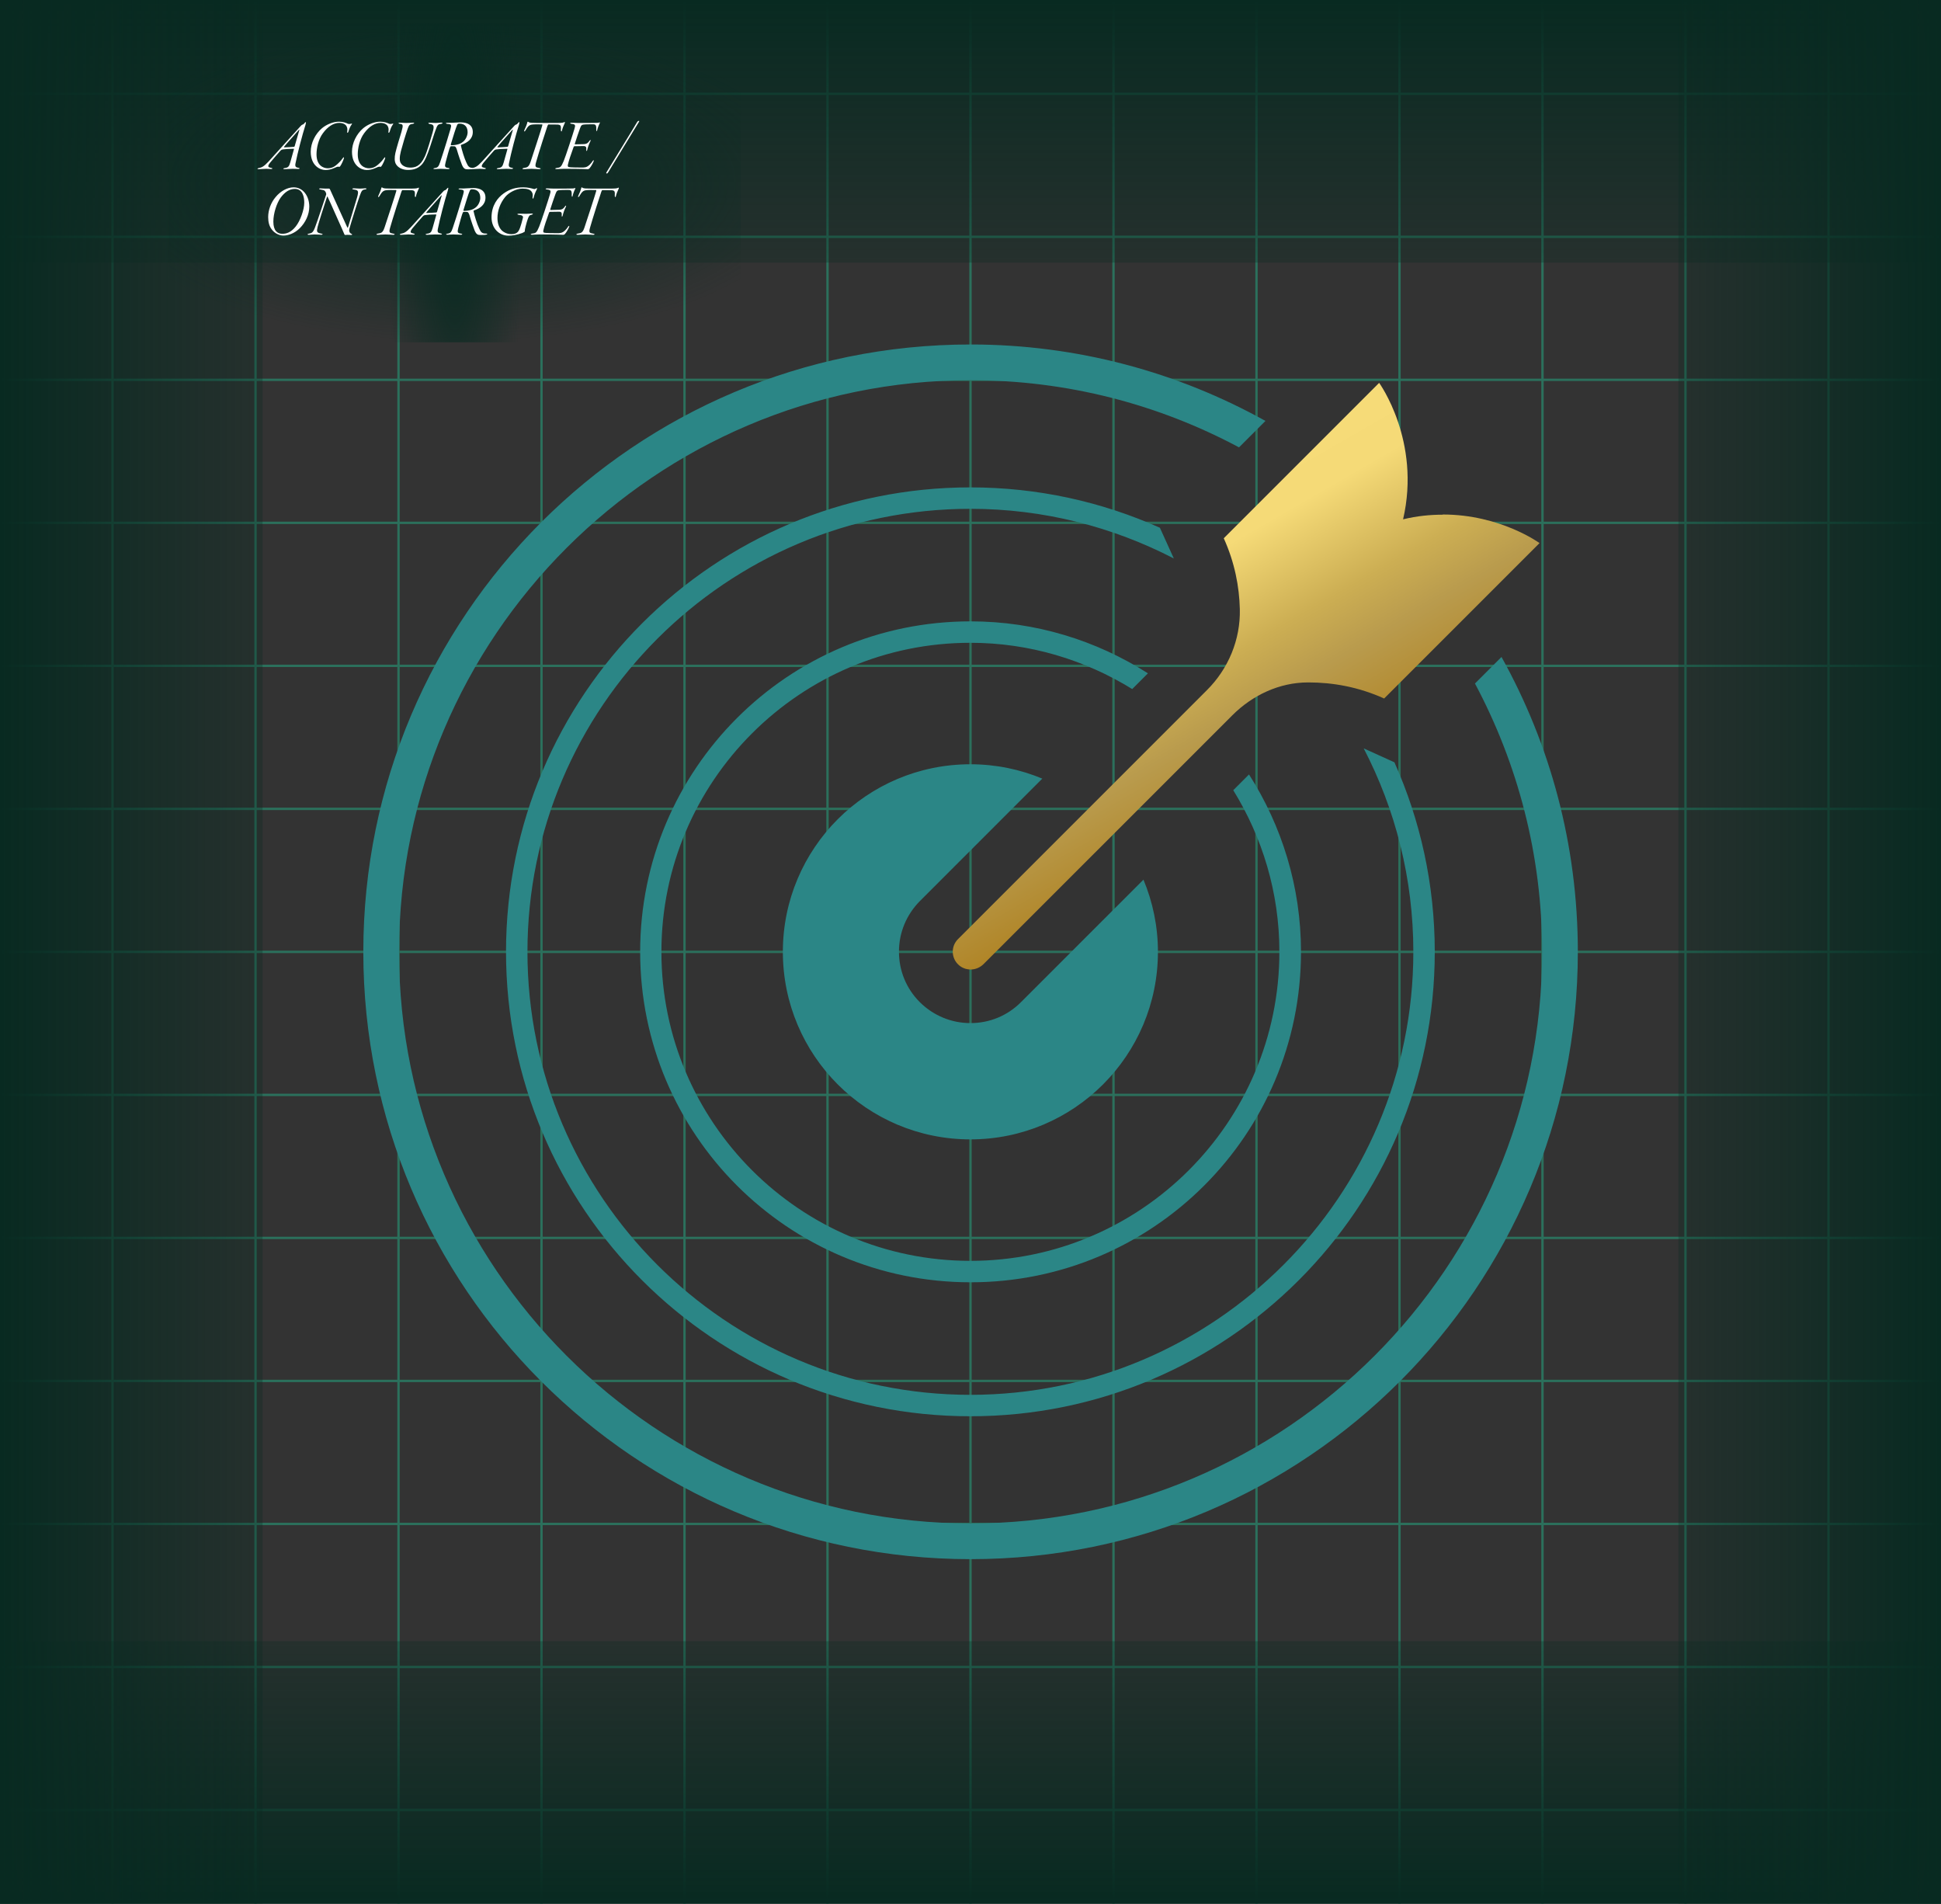 <svg width="414" height="406" viewBox="0 0 414 406" fill="none" xmlns="http://www.w3.org/2000/svg">
<rect x="0" y="0" width="414" height="406" fill="#333333" stroke="none"/>
<path d="M0 20H414" stroke="#2B705C" stroke-width="0.502"/>
<path d="M0 50.5H414" stroke="#2B705C" stroke-width="0.502"/>
<path d="M0 81H414" stroke="#2B705C" stroke-width="0.502"/>
<path d="M0 111.5H414" stroke="#2B705C" stroke-width="0.502"/>
<path d="M0 142H414" stroke="#2B705C" stroke-width="0.502"/>
<path d="M0 172.5H414" stroke="#2B705C" stroke-width="0.502"/>
<path d="M0 203H414" stroke="#2B705C" stroke-width="0.502"/>
<path d="M0 233.5H414" stroke="#2B705C" stroke-width="0.502"/>
<path d="M0 264H414" stroke="#2B705C" stroke-width="0.502"/>
<path d="M0 294.5H414" stroke="#2B705C" stroke-width="0.502"/>
<path d="M0 325H414" stroke="#2B705C" stroke-width="0.502"/>
<path d="M0 355.5H414" stroke="#2B705C" stroke-width="0.502"/>
<path d="M0 386H414" stroke="#2B705C" stroke-width="0.502"/>
<path d="M24 406L24 -2.65241e-06" stroke="#2B705C" stroke-width="0.5"/>
<path d="M54.5 406L54.5 -2.65241e-06" stroke="#2B705C" stroke-width="0.5"/>
<path d="M85 406L85 -2.65241e-06" stroke="#2B705C" stroke-width="0.5"/>
<path d="M115.5 406L115.5 -2.65241e-06" stroke="#2B705C" stroke-width="0.5"/>
<path d="M146 406L146 -2.65241e-06" stroke="#2B705C" stroke-width="0.5"/>
<path d="M176.5 406L176.5 -2.65241e-06" stroke="#2B705C" stroke-width="0.5"/>
<path d="M207 406L207 -2.65241e-06" stroke="#2B705C" stroke-width="0.5"/>
<path d="M237.5 406L237.5 -2.65241e-06" stroke="#2B705C" stroke-width="0.5"/>
<path d="M268 406L268 -2.65241e-06" stroke="#2B705C" stroke-width="0.5"/>
<path d="M298.5 406L298.5 -2.65241e-06" stroke="#2B705C" stroke-width="0.5"/>
<path d="M329 406L329 -2.65241e-06" stroke="#2B705C" stroke-width="0.5"/>
<path d="M359.5 406L359.5 -2.65241e-06" stroke="#2B705C" stroke-width="0.5"/>
<path d="M390 406L390 -2.65241e-06" stroke="#2B705C" stroke-width="0.5"/>
<rect width="414" height="56" fill="url(#paint0_linear_157_848)"/>
<rect x="414" y="406" width="414" height="56" transform="rotate(-180 414 406)" fill="url(#paint1_linear_157_848)"/>
<rect y="406" width="406" height="56" transform="rotate(-90 0 406)" fill="url(#paint2_linear_157_848)"/>
<rect width="406" height="56" transform="matrix(4.32931e-08 -1 -1 -4.41337e-08 414 406)" fill="url(#paint3_linear_157_848)"/>
<path d="M307.723 109.764C305.056 109.764 302.237 110.03 299.266 110.754C303.152 94.03 294.161 81.649 294.161 81.649L261.019 114.792C263.343 119.935 264.333 125.078 264.447 129.916C264.599 136.392 262.009 142.64 257.399 147.211L204.333 200.278C202.847 201.764 202.847 204.164 204.333 205.649C205.095 206.411 206.047 206.754 207.038 206.754C208.028 206.754 208.98 206.373 209.742 205.649L262.847 152.545C267.152 148.24 272.904 145.535 279 145.535C279 145.535 279.076 145.535 279.114 145.535C284.257 145.535 289.743 146.488 295.228 148.964L328.371 115.821C328.371 115.821 320.028 109.726 307.761 109.726L307.723 109.764Z" fill="url(#paint4_linear_157_848)"/>
<path d="M320.235 140.131L314.597 145.769C323.702 162.835 328.921 182.302 328.921 202.988C328.921 270.188 274.216 324.892 207.016 324.892C139.816 324.892 85.111 270.188 85.111 202.988C85.111 135.788 139.816 81.083 207.016 81.083C227.702 81.083 247.168 86.264 264.273 95.407L269.911 89.769C251.283 79.407 229.835 73.464 207.016 73.464C135.473 73.464 77.492 131.445 77.492 202.988C77.492 274.531 135.473 332.511 207.016 332.511C278.559 332.511 336.54 274.531 336.54 202.988C336.54 180.169 330.635 158.759 320.273 140.131H320.235ZM222.368 166.073C217.645 164.092 212.425 162.988 206.978 162.988C184.883 162.988 166.978 180.892 166.978 202.988C166.978 225.083 184.883 242.988 206.978 242.988C229.073 242.988 246.978 225.083 246.978 202.988C246.978 197.54 245.873 192.359 243.892 187.597L217.759 213.731C214.863 216.626 211.054 218.188 206.978 218.188C202.902 218.188 199.092 216.588 196.197 213.731C193.302 210.835 191.74 207.026 191.74 202.95C191.74 198.873 193.34 195.064 196.197 192.169L222.33 166.035L222.368 166.073ZM206.978 297.464C154.902 297.464 112.501 255.064 112.501 202.988C112.501 150.911 154.902 108.511 206.978 108.511C222.597 108.511 237.34 112.359 250.368 119.102L247.397 112.55C235.054 107.026 221.378 103.94 206.978 103.94C152.273 103.94 107.93 148.283 107.93 202.988C107.93 257.692 152.273 302.035 206.978 302.035C261.683 302.035 306.025 257.692 306.025 202.988C306.025 188.588 302.94 174.911 297.416 162.569L290.864 159.597C297.606 172.588 301.454 187.331 301.454 202.988C301.454 255.064 259.054 297.464 206.978 297.464V297.464ZM263.016 168.473C269.225 178.531 272.883 190.302 272.883 202.988C272.883 239.331 243.321 268.892 206.978 268.892C170.635 268.892 141.073 239.331 141.073 202.988C141.073 166.645 170.635 137.083 206.978 137.083C219.625 137.083 231.435 140.74 241.492 146.95L244.845 143.597C233.911 136.626 220.959 132.511 207.016 132.511C168.083 132.511 136.54 164.054 136.54 202.988C136.54 241.921 168.083 273.464 207.016 273.464C245.949 273.464 277.492 241.921 277.492 202.988C277.492 189.045 273.378 176.092 266.406 165.159L263.054 168.511L263.016 168.473Z" fill="#2B8686"/>
<rect width="122" height="68" transform="translate(36 5)" fill="url(#paint5_radial_157_848)"/>
<rect width="122" height="68" transform="translate(36 5)" fill="url(#paint6_radial_157_848)"/>
<path d="M62.432 36C62.752 36 63.04 36.032 63.648 36.032C63.936 36.032 64.032 35.84 63.664 35.792C63.056 35.696 62.88 35.504 63.04 34.784C63.424 32.8 64.496 28.704 65.168 26.592C65.28 26.208 65.28 26.032 65.216 26.032C65.152 26.032 65.04 26.144 64.96 26.24C64.736 26.56 64.544 26.56 64.448 26.608C64.384 26.64 64.336 26.656 64.16 26.848C61.888 29.376 59.44 32.064 57.264 34.464C56.256 35.552 55.792 35.728 55.184 35.84C54.848 35.904 54.8 36.08 55.184 36.08C55.488 36.08 56.4 36 56.8 36C57.168 36 57.504 36.048 57.824 36.048C58.144 36.048 58.224 35.872 57.856 35.808C57.2 35.68 56.96 35.536 57.584 34.72C58.16 34.032 59.232 32.784 59.856 32.096C59.952 31.984 60.144 31.888 60.272 31.872C60.624 31.808 61.824 31.728 62.64 31.728C62.688 31.728 62.704 31.808 62.688 31.856C62.448 32.752 62.064 34.128 61.92 34.592C61.664 35.424 61.568 35.744 60.72 35.84C60.352 35.888 60.304 36.08 60.72 36.08C60.976 36.08 61.968 36 62.432 36ZM62.704 31.312C62.368 31.344 61.008 31.424 60.656 31.424C60.608 31.424 60.512 31.392 60.592 31.296C61.264 30.448 62.688 28.928 63.728 27.728C63.84 27.616 63.904 27.584 63.824 27.824C63.6 28.512 63.088 30.448 62.864 31.136C62.832 31.216 62.784 31.312 62.704 31.312ZM72.342 26.208C73.11 26.208 73.67 26.48 73.91 26.912C74.118 27.312 74.118 27.616 74.054 28.096C74.006 28.464 74.214 28.32 74.294 28.144C74.534 27.376 74.662 27.024 75.014 26.528C75.126 26.368 75.078 26.32 74.982 26.352C74.582 26.464 74.406 26.464 74.182 26.384C73.878 26.224 73.19 25.952 72.294 25.952C71.094 25.952 69.702 26.496 68.678 27.344C67.238 28.56 66.278 30.512 66.278 32.352C66.278 35.408 68.342 36.256 69.382 36.256C70.006 36.256 70.598 36.16 71.43 35.776C71.926 35.536 72.134 35.504 72.358 35.584C72.422 35.6 72.502 35.52 72.55 35.456C72.79 35.184 73.318 34.016 73.366 33.696C73.382 33.424 73.27 33.504 72.95 33.936C72.694 34.32 72.182 34.832 71.686 35.232C71.19 35.664 70.598 35.888 69.926 35.888C68.934 35.888 67.51 35.28 67.51 32.896C67.51 31.584 67.894 29.728 68.87 28.416C69.942 26.944 71.19 26.208 72.342 26.208ZM81.139 26.208C81.907 26.208 82.467 26.48 82.707 26.912C82.915 27.312 82.915 27.616 82.851 28.096C82.803 28.464 83.011 28.32 83.091 28.144C83.331 27.376 83.459 27.024 83.811 26.528C83.923 26.368 83.875 26.32 83.779 26.352C83.379 26.464 83.203 26.464 82.979 26.384C82.675 26.224 81.987 25.952 81.091 25.952C79.891 25.952 78.499 26.496 77.475 27.344C76.035 28.56 75.075 30.512 75.075 32.352C75.075 35.408 77.139 36.256 78.179 36.256C78.803 36.256 79.395 36.16 80.227 35.776C80.723 35.536 80.931 35.504 81.155 35.584C81.219 35.6 81.299 35.52 81.347 35.456C81.587 35.184 82.115 34.016 82.163 33.696C82.179 33.424 82.067 33.504 81.747 33.936C81.491 34.32 80.979 34.832 80.483 35.232C79.987 35.664 79.395 35.888 78.723 35.888C77.731 35.888 76.307 35.28 76.307 32.896C76.307 31.584 76.691 29.728 77.667 28.416C78.739 26.944 79.987 26.208 81.139 26.208ZM85.263 26.16C84.943 26.16 84.895 26.32 85.231 26.4C85.967 26.496 86.063 26.576 85.631 28.112C85.247 29.376 84.559 31.616 84.335 32.608C84.127 33.584 84.111 34.432 84.463 35.024C85.007 35.92 86.127 36.24 86.975 36.24C88.015 36.24 89.039 36.048 89.935 35.12C90.623 34.384 91.151 33.024 91.711 31.36C92.143 30.128 92.575 28.592 92.831 27.936C93.295 26.656 93.343 26.512 94.095 26.416C94.527 26.336 94.463 26.144 94.079 26.144C93.695 26.144 93.439 26.224 92.991 26.224C92.511 26.224 92.047 26.176 91.663 26.176C91.119 26.176 91.455 26.416 91.599 26.432C92.463 26.544 92.719 26.704 92.271 28.256C92.031 29.088 91.167 32.144 90.623 33.344C89.615 35.552 88.511 35.744 87.423 35.744C86.847 35.744 85.855 35.52 85.439 34.72C85.231 34.32 85.167 33.568 85.503 32.256C85.823 31.024 86.559 28.544 86.991 27.36C87.263 26.624 87.423 26.48 88.095 26.4C88.367 26.352 88.479 26.16 88.095 26.16C87.759 26.16 87.375 26.224 86.591 26.224C86.079 26.224 85.711 26.16 85.263 26.16ZM95.371 26.192C94.939 26.192 95.083 26.4 95.403 26.416C96.283 26.48 96.347 26.608 96.075 27.536C95.979 27.904 94.715 32.128 93.867 34.608C93.563 35.504 93.387 35.744 92.795 35.824C92.379 35.872 92.299 36.064 92.747 36.064C93.067 36.064 93.451 36 93.979 36C94.507 36 95.163 36.064 95.595 36.064C95.899 36.064 96.043 35.888 95.643 35.824C94.891 35.728 94.795 35.552 95.051 34.592C95.323 33.536 95.867 31.584 95.995 31.376C96.075 31.232 96.123 31.184 96.187 31.184C96.571 31.184 96.811 31.184 97.019 31.216C97.163 31.264 97.339 31.584 97.403 31.792C97.883 33.424 98.267 34.448 98.523 35.136C98.923 36.064 99.243 36.112 99.819 36.112C100.523 36.112 100.795 36.096 100.987 36.048C101.355 35.968 101.291 35.808 100.971 35.808C100.091 35.808 99.867 35.552 99.483 34.688C99.035 33.76 98.491 31.952 98.299 31.024C98.283 30.96 98.331 30.896 98.411 30.864C99.739 30.448 100.843 29.6 100.843 28.16C100.843 27.424 100.587 26.928 100.091 26.56C99.675 26.256 99.019 26.096 98.251 26.096C97.627 26.096 96.635 26.192 96.267 26.192C95.995 26.192 95.611 26.192 95.371 26.192ZM97.979 26.368C99.243 26.368 99.739 27.168 99.739 28.224C99.739 28.832 99.371 29.808 98.699 30.288C98.395 30.544 97.611 30.976 96.235 30.976C96.171 30.976 96.139 30.896 96.155 30.768C96.635 29.216 97.227 27.216 97.499 26.672C97.563 26.512 97.659 26.368 97.979 26.368ZM107.963 36C108.283 36 108.571 36.032 109.179 36.032C109.467 36.032 109.563 35.84 109.195 35.792C108.587 35.696 108.411 35.504 108.571 34.784C108.955 32.8 110.027 28.704 110.699 26.592C110.811 26.208 110.811 26.032 110.747 26.032C110.683 26.032 110.571 26.144 110.491 26.24C110.267 26.56 110.075 26.56 109.979 26.608C109.915 26.64 109.867 26.656 109.691 26.848C107.419 29.376 104.971 32.064 102.795 34.464C101.787 35.552 101.323 35.728 100.715 35.84C100.379 35.904 100.331 36.08 100.715 36.08C101.019 36.08 101.931 36 102.331 36C102.699 36 103.035 36.048 103.355 36.048C103.675 36.048 103.755 35.872 103.387 35.808C102.731 35.68 102.491 35.536 103.115 34.72C103.691 34.032 104.763 32.784 105.387 32.096C105.483 31.984 105.675 31.888 105.803 31.872C106.155 31.808 107.355 31.728 108.171 31.728C108.219 31.728 108.235 31.808 108.219 31.856C107.979 32.752 107.595 34.128 107.451 34.592C107.195 35.424 107.099 35.744 106.251 35.84C105.883 35.888 105.835 36.08 106.251 36.08C106.507 36.08 107.499 36 107.963 36ZM108.235 31.312C107.899 31.344 106.539 31.424 106.187 31.424C106.139 31.424 106.043 31.392 106.123 31.296C106.795 30.448 108.219 28.928 109.259 27.728C109.371 27.616 109.435 27.584 109.355 27.824C109.131 28.512 108.619 30.448 108.395 31.136C108.363 31.216 108.315 31.312 108.235 31.312ZM116.205 26.224C115.213 26.224 113.821 26.224 113.437 26.192C112.989 26.176 112.701 26.064 112.637 25.952C112.605 25.936 112.509 25.968 112.493 26.048C112.333 26.672 112.141 27.12 111.837 27.76C111.709 28.096 111.901 28.112 112.045 27.872C112.557 27.04 112.781 26.64 113.549 26.56C114.029 26.496 114.669 26.528 115.613 26.528C115.693 26.528 115.693 26.576 115.661 26.768C115.629 27.008 113.453 33.68 113.165 34.512C112.781 35.632 112.477 35.712 111.693 35.824C111.421 35.872 111.277 36.08 111.709 36.08C112.093 36.08 112.813 36 113.341 36C114.013 36 114.541 36.08 115.021 36.08C115.357 36.08 115.453 35.904 115.085 35.84C114.189 35.68 114.045 35.632 114.365 34.496C114.765 33.04 116.653 27.104 116.765 26.864C116.861 26.608 116.925 26.544 117.005 26.544C118.013 26.544 118.461 26.544 118.909 26.56C119.725 26.608 119.645 26.928 119.629 27.792C119.629 28 119.789 28.128 119.837 27.936C119.981 27.296 120.221 26.752 120.461 26.24C120.493 26.144 120.509 26.016 120.461 26.016C120.413 26.016 120.365 26.032 120.237 26.096C120.013 26.192 119.549 26.224 118.749 26.224H116.205ZM123.445 26.224C122.885 26.224 122.421 26.176 121.909 26.176C121.509 26.176 121.509 26.368 121.925 26.416C122.741 26.496 122.773 26.688 122.517 27.504C122.277 28.368 120.581 33.536 120.229 34.352C119.669 35.68 119.525 35.728 118.693 35.824C118.341 35.888 118.341 36.064 118.725 36.064C119.109 36.064 119.701 36 120.277 36C124.037 36 125.253 36.08 125.365 36.08C125.509 36.08 125.685 35.984 125.781 35.84C126.101 35.488 126.565 34.592 126.613 34.4C126.741 34.112 126.581 34.112 126.405 34.336C126.293 34.56 125.845 35.104 125.557 35.312C125.061 35.728 124.613 35.728 124.021 35.728C123.221 35.728 121.477 35.712 121.269 35.616C121.109 35.552 121.077 35.376 121.125 35.136C121.237 34.512 121.877 32.592 122.325 31.408C122.373 31.248 122.453 31.184 122.517 31.184L124.373 31.152C125.029 31.136 125.093 31.392 125.045 31.952C125.013 32.32 125.189 32.224 125.253 31.984C125.333 31.504 125.685 30.576 125.925 30.112C126.069 29.808 125.909 29.76 125.733 30.032C125.445 30.448 125.205 30.704 124.517 30.736C124.229 30.736 123.237 30.768 122.645 30.784C122.597 30.784 122.597 30.704 122.613 30.608C122.933 29.6 123.413 28.176 123.717 27.36C123.989 26.672 124.037 26.576 124.853 26.528C125.525 26.512 126.293 26.496 126.645 26.512C127.157 26.544 127.205 26.928 127.173 27.696C127.173 28.016 127.333 28.08 127.397 27.696C127.461 27.312 127.749 26.576 127.925 26.272C127.973 26.176 127.941 26.08 127.877 26.096C127.717 26.192 127.509 26.224 125.317 26.224H123.445ZM129.718 36.752C131.558 33.68 134.118 29.584 136.278 26C136.374 25.856 136.342 25.776 136.294 25.776C136.15 25.776 136.006 25.856 135.942 25.952C133.894 29.392 131.398 33.376 129.366 36.736C129.254 36.928 129.318 36.992 129.382 36.992C129.558 36.992 129.606 36.944 129.718 36.752ZM62.624 39.952C61.312 39.952 59.84 40.736 58.768 42.048C57.792 43.2 57.2 44.784 57.2 46.288C57.2 47.376 57.424 48.224 57.952 48.912C58.576 49.776 59.584 50.24 60.448 50.24C61.44 50.24 62.8 49.808 63.968 48.64C65.12 47.488 65.968 45.808 65.968 44.064C65.968 41.84 64.656 39.952 62.624 39.952ZM62.88 40.288C64.56 40.288 64.896 41.984 64.896 43.216C64.896 44.752 64.032 47.104 63.088 48.288C62.08 49.568 61.104 49.856 60.224 49.856C59.184 49.856 58.304 49.248 58.304 47.248C58.304 45.52 59.008 43.344 59.856 42.16C60.72 40.992 61.712 40.288 62.88 40.288ZM68.314 40.176C67.962 40.176 68.026 40.368 68.282 40.4C68.538 40.464 68.666 40.48 68.986 40.544C69.402 40.64 69.626 41.264 69.578 41.472C69.114 42.864 67.69 47.2 67.274 48.272C66.794 49.664 66.458 49.728 65.882 49.824C65.498 49.888 65.53 50.08 65.866 50.08C66.266 50.08 66.538 50 67.098 50C67.77 50 68.074 50.064 68.522 50.064C68.826 50.064 68.97 49.904 68.554 49.824C67.498 49.632 67.514 49.408 67.754 48.352C67.93 47.616 69.21 43.6 69.738 42.016C69.802 41.856 69.834 41.872 69.898 42.016C70.602 43.472 72.154 47.072 72.922 48.736C73.226 49.456 73.354 49.776 73.466 50C73.498 50.08 73.546 50.112 73.658 50.112C73.786 50.112 73.978 50.08 74.09 50.08C74.25 50.08 74.778 50.112 74.906 50.112C75.13 50.112 75.21 49.968 74.954 49.872C74.762 49.776 74.57 49.616 74.522 49.392C74.458 49.232 74.458 49.008 74.522 48.784C74.858 47.552 76.282 42.992 76.73 41.76C77.13 40.624 77.274 40.464 77.914 40.4C78.202 40.352 78.33 40.16 77.898 40.16C77.674 40.16 77.242 40.224 76.73 40.224C76.234 40.224 75.946 40.16 75.466 40.16C75.05 40.16 75.05 40.368 75.434 40.416C76.33 40.544 76.586 40.592 76.17 42.08C75.866 43.104 74.794 46.672 74.234 48.464C74.186 48.576 74.106 48.592 74.058 48.464C73.018 46.208 71.066 41.904 70.442 40.512C70.362 40.352 70.33 40.224 70.17 40.224H69.482C69.13 40.224 68.618 40.176 68.314 40.176ZM85.064 40.224C84.072 40.224 82.68 40.224 82.296 40.192C81.848 40.176 81.56 40.064 81.496 39.952C81.464 39.936 81.368 39.968 81.352 40.048C81.192 40.672 81 41.12 80.696 41.76C80.568 42.096 80.76 42.112 80.904 41.872C81.416 41.04 81.64 40.64 82.408 40.56C82.888 40.496 83.528 40.528 84.472 40.528C84.552 40.528 84.552 40.576 84.52 40.768C84.488 41.008 82.312 47.68 82.024 48.512C81.64 49.632 81.336 49.712 80.552 49.824C80.28 49.872 80.136 50.08 80.568 50.08C80.952 50.08 81.672 50 82.2 50C82.872 50 83.4 50.08 83.88 50.08C84.216 50.08 84.312 49.904 83.944 49.84C83.048 49.68 82.904 49.632 83.224 48.496C83.624 47.04 85.512 41.104 85.624 40.864C85.72 40.608 85.784 40.544 85.864 40.544C86.872 40.544 87.32 40.544 87.768 40.56C88.584 40.608 88.504 40.928 88.488 41.792C88.488 42 88.648 42.128 88.696 41.936C88.84 41.296 89.08 40.752 89.32 40.24C89.352 40.144 89.368 40.016 89.32 40.016C89.272 40.016 89.224 40.032 89.096 40.096C88.872 40.192 88.408 40.224 87.608 40.224H85.064ZM92.791 50C93.111 50 93.399 50.032 94.007 50.032C94.295 50.032 94.391 49.84 94.023 49.792C93.415 49.696 93.239 49.504 93.399 48.784C93.783 46.8 94.855 42.704 95.527 40.592C95.639 40.208 95.639 40.032 95.575 40.032C95.511 40.032 95.399 40.144 95.319 40.24C95.095 40.56 94.903 40.56 94.807 40.608C94.743 40.64 94.695 40.656 94.519 40.848C92.247 43.376 89.799 46.064 87.623 48.464C86.615 49.552 86.151 49.728 85.543 49.84C85.207 49.904 85.159 50.08 85.543 50.08C85.847 50.08 86.759 50 87.159 50C87.527 50 87.863 50.048 88.183 50.048C88.503 50.048 88.583 49.872 88.215 49.808C87.559 49.68 87.319 49.536 87.943 48.72C88.519 48.032 89.591 46.784 90.215 46.096C90.311 45.984 90.503 45.888 90.631 45.872C90.983 45.808 92.183 45.728 92.999 45.728C93.047 45.728 93.063 45.808 93.047 45.856C92.807 46.752 92.423 48.128 92.279 48.592C92.023 49.424 91.927 49.744 91.079 49.84C90.711 49.888 90.663 50.08 91.079 50.08C91.335 50.08 92.327 50 92.791 50ZM93.063 45.312C92.727 45.344 91.367 45.424 91.015 45.424C90.967 45.424 90.871 45.392 90.951 45.296C91.623 44.448 93.047 42.928 94.087 41.728C94.199 41.616 94.263 41.584 94.183 41.824C93.959 42.512 93.447 44.448 93.223 45.136C93.191 45.216 93.143 45.312 93.063 45.312ZM98.074 40.192C97.642 40.192 97.786 40.4 98.106 40.416C98.986 40.48 99.05 40.608 98.778 41.536C98.682 41.904 97.418 46.128 96.57 48.608C96.266 49.504 96.09 49.744 95.498 49.824C95.082 49.872 95.002 50.064 95.45 50.064C95.77 50.064 96.154 50 96.682 50C97.21 50 97.866 50.064 98.298 50.064C98.602 50.064 98.746 49.888 98.346 49.824C97.594 49.728 97.498 49.552 97.754 48.592C98.026 47.536 98.57 45.584 98.698 45.376C98.778 45.232 98.826 45.184 98.89 45.184C99.274 45.184 99.514 45.184 99.722 45.216C99.866 45.264 100.042 45.584 100.106 45.792C100.586 47.424 100.97 48.448 101.226 49.136C101.626 50.064 101.946 50.112 102.522 50.112C103.226 50.112 103.498 50.096 103.69 50.048C104.058 49.968 103.994 49.808 103.674 49.808C102.794 49.808 102.57 49.552 102.186 48.688C101.738 47.76 101.194 45.952 101.002 45.024C100.986 44.96 101.034 44.896 101.114 44.864C102.442 44.448 103.546 43.6 103.546 42.16C103.546 41.424 103.29 40.928 102.794 40.56C102.378 40.256 101.722 40.096 100.954 40.096C100.33 40.096 99.338 40.192 98.97 40.192C98.698 40.192 98.314 40.192 98.074 40.192ZM100.682 40.368C101.946 40.368 102.442 41.168 102.442 42.224C102.442 42.832 102.074 43.808 101.402 44.288C101.098 44.544 100.314 44.976 98.938 44.976C98.874 44.976 98.842 44.896 98.858 44.768C99.338 43.216 99.93 41.216 100.202 40.672C100.266 40.512 100.362 40.368 100.682 40.368ZM111.609 39.952C110.121 39.952 108.761 40.288 107.433 41.248C106.153 42.16 104.841 43.792 104.841 46.352C104.841 48.768 106.521 50.256 108.409 50.256C109.225 50.256 110.185 50.128 111.385 49.696C111.881 49.456 111.929 49.44 111.929 49.312C111.929 49.104 111.993 48.704 112.105 48.304C112.249 47.728 112.441 47.04 112.569 46.704C112.841 45.968 112.969 45.888 113.337 45.808C113.689 45.728 113.833 45.536 113.369 45.536C113.177 45.536 112.681 45.6 112.217 45.6C111.769 45.6 111.097 45.568 110.681 45.568C110.265 45.568 110.249 45.776 110.681 45.824C111.337 45.872 111.609 46.064 111.545 46.416C111.465 46.784 111.001 48.576 110.681 49.12C110.377 49.712 109.833 49.936 109.081 49.936C108.313 49.936 107.529 49.648 106.969 49.088C106.441 48.528 106.105 47.664 106.105 46.48C106.105 44.976 106.665 43.312 107.785 41.968C108.537 41.072 110.073 40.224 111.449 40.224C112.457 40.224 113.113 40.448 113.401 40.896C113.625 41.232 113.673 41.488 113.593 42.048C113.561 42.288 113.625 42.352 113.689 42.352C113.769 42.352 113.769 42.272 113.833 42.08C113.977 41.536 114.201 40.928 114.473 40.448C114.569 40.24 114.553 40.112 114.505 40.112C114.441 40.112 114.329 40.192 114.217 40.256C114.105 40.32 113.977 40.352 113.785 40.288C113.401 40.176 112.633 39.952 111.609 39.952ZM118.211 40.224C117.651 40.224 117.187 40.176 116.675 40.176C116.275 40.176 116.275 40.368 116.691 40.416C117.507 40.496 117.539 40.688 117.283 41.504C117.043 42.368 115.347 47.536 114.995 48.352C114.435 49.68 114.291 49.728 113.459 49.824C113.107 49.888 113.107 50.064 113.491 50.064C113.875 50.064 114.467 50 115.043 50C118.803 50 120.019 50.08 120.131 50.08C120.275 50.08 120.451 49.984 120.547 49.84C120.867 49.488 121.331 48.592 121.379 48.4C121.507 48.112 121.347 48.112 121.171 48.336C121.059 48.56 120.611 49.104 120.323 49.312C119.827 49.728 119.379 49.728 118.787 49.728C117.987 49.728 116.243 49.712 116.035 49.616C115.875 49.552 115.843 49.376 115.891 49.136C116.003 48.512 116.643 46.592 117.091 45.408C117.139 45.248 117.219 45.184 117.283 45.184L119.139 45.152C119.795 45.136 119.859 45.392 119.811 45.952C119.779 46.32 119.955 46.224 120.019 45.984C120.099 45.504 120.451 44.576 120.691 44.112C120.835 43.808 120.675 43.76 120.499 44.032C120.211 44.448 119.971 44.704 119.283 44.736C118.995 44.736 118.003 44.768 117.411 44.784C117.363 44.784 117.363 44.704 117.379 44.608C117.699 43.6 118.179 42.176 118.483 41.36C118.755 40.672 118.803 40.576 119.619 40.528C120.291 40.512 121.059 40.496 121.411 40.512C121.923 40.544 121.971 40.928 121.939 41.696C121.939 42.016 122.099 42.08 122.163 41.696C122.227 41.312 122.515 40.576 122.691 40.272C122.739 40.176 122.707 40.08 122.643 40.096C122.483 40.192 122.275 40.224 120.083 40.224H118.211ZM127.705 40.224C126.713 40.224 125.321 40.224 124.937 40.192C124.489 40.176 124.201 40.064 124.137 39.952C124.105 39.936 124.009 39.968 123.993 40.048C123.833 40.672 123.641 41.12 123.337 41.76C123.209 42.096 123.401 42.112 123.545 41.872C124.057 41.04 124.281 40.64 125.049 40.56C125.529 40.496 126.169 40.528 127.113 40.528C127.193 40.528 127.193 40.576 127.161 40.768C127.129 41.008 124.953 47.68 124.665 48.512C124.281 49.632 123.977 49.712 123.193 49.824C122.921 49.872 122.777 50.08 123.209 50.08C123.593 50.08 124.313 50 124.841 50C125.513 50 126.041 50.08 126.521 50.08C126.857 50.08 126.953 49.904 126.585 49.84C125.689 49.68 125.545 49.632 125.865 48.496C126.265 47.04 128.153 41.104 128.265 40.864C128.361 40.608 128.425 40.544 128.505 40.544C129.513 40.544 129.961 40.544 130.409 40.56C131.225 40.608 131.145 40.928 131.129 41.792C131.129 42 131.289 42.128 131.337 41.936C131.481 41.296 131.721 40.752 131.961 40.24C131.993 40.144 132.009 40.016 131.961 40.016C131.913 40.016 131.865 40.032 131.737 40.096C131.513 40.192 131.049 40.224 130.249 40.224H127.705Z" fill="white"/>
<defs>
<linearGradient id="paint0_linear_157_848" x1="207" y1="0" x2="207" y2="56" gradientUnits="userSpaceOnUse">
<stop stop-color="#082A21"/>
<stop offset="1" stop-color="#082A21" stop-opacity="0.31"/>
</linearGradient>
<linearGradient id="paint1_linear_157_848" x1="621" y1="406" x2="621" y2="462" gradientUnits="userSpaceOnUse">
<stop stop-color="#082A21"/>
<stop offset="1" stop-color="#082A21" stop-opacity="0.31"/>
</linearGradient>
<linearGradient id="paint2_linear_157_848" x1="203" y1="406" x2="203" y2="462" gradientUnits="userSpaceOnUse">
<stop stop-color="#082A21"/>
<stop offset="1" stop-color="#082A21" stop-opacity="0.31"/>
</linearGradient>
<linearGradient id="paint3_linear_157_848" x1="203" y1="0" x2="203" y2="56" gradientUnits="userSpaceOnUse">
<stop stop-color="#082A21"/>
<stop offset="1" stop-color="#082A21" stop-opacity="0.31"/>
</linearGradient>
<linearGradient id="paint4_linear_157_848" x1="238.962" y1="113.497" x2="271.609" y2="170.068" gradientUnits="userSpaceOnUse">
<stop stop-color="#F6DB78"/>
<stop offset="0.21" stop-color="#F5DA77"/>
<stop offset="0.53" stop-color="#CCAE53"/>
<stop offset="0.71" stop-color="#B99B4D"/>
<stop offset="1" stop-color="#B08527"/>
</linearGradient>
<radialGradient id="paint5_radial_157_848" cx="0" cy="0" r="1" gradientUnits="userSpaceOnUse" gradientTransform="translate(61 34) rotate(90) scale(34 77.691)">
<stop stop-color="#082A21"/>
<stop stop-color="#082A21"/>
<stop offset="1" stop-color="#082A21" stop-opacity="0"/>
</radialGradient>
<radialGradient id="paint6_radial_157_848" cx="0" cy="0" r="1" gradientUnits="userSpaceOnUse" gradientTransform="translate(61 34) scale(25.702 160.582)">
<stop stop-color="#082A21"/>
<stop stop-color="#082A21"/>
<stop offset="0.567" stop-color="#082A21" stop-opacity="0"/>
<stop offset="1" stop-color="#082A21" stop-opacity="0"/>
</radialGradient>
</defs>
</svg>
